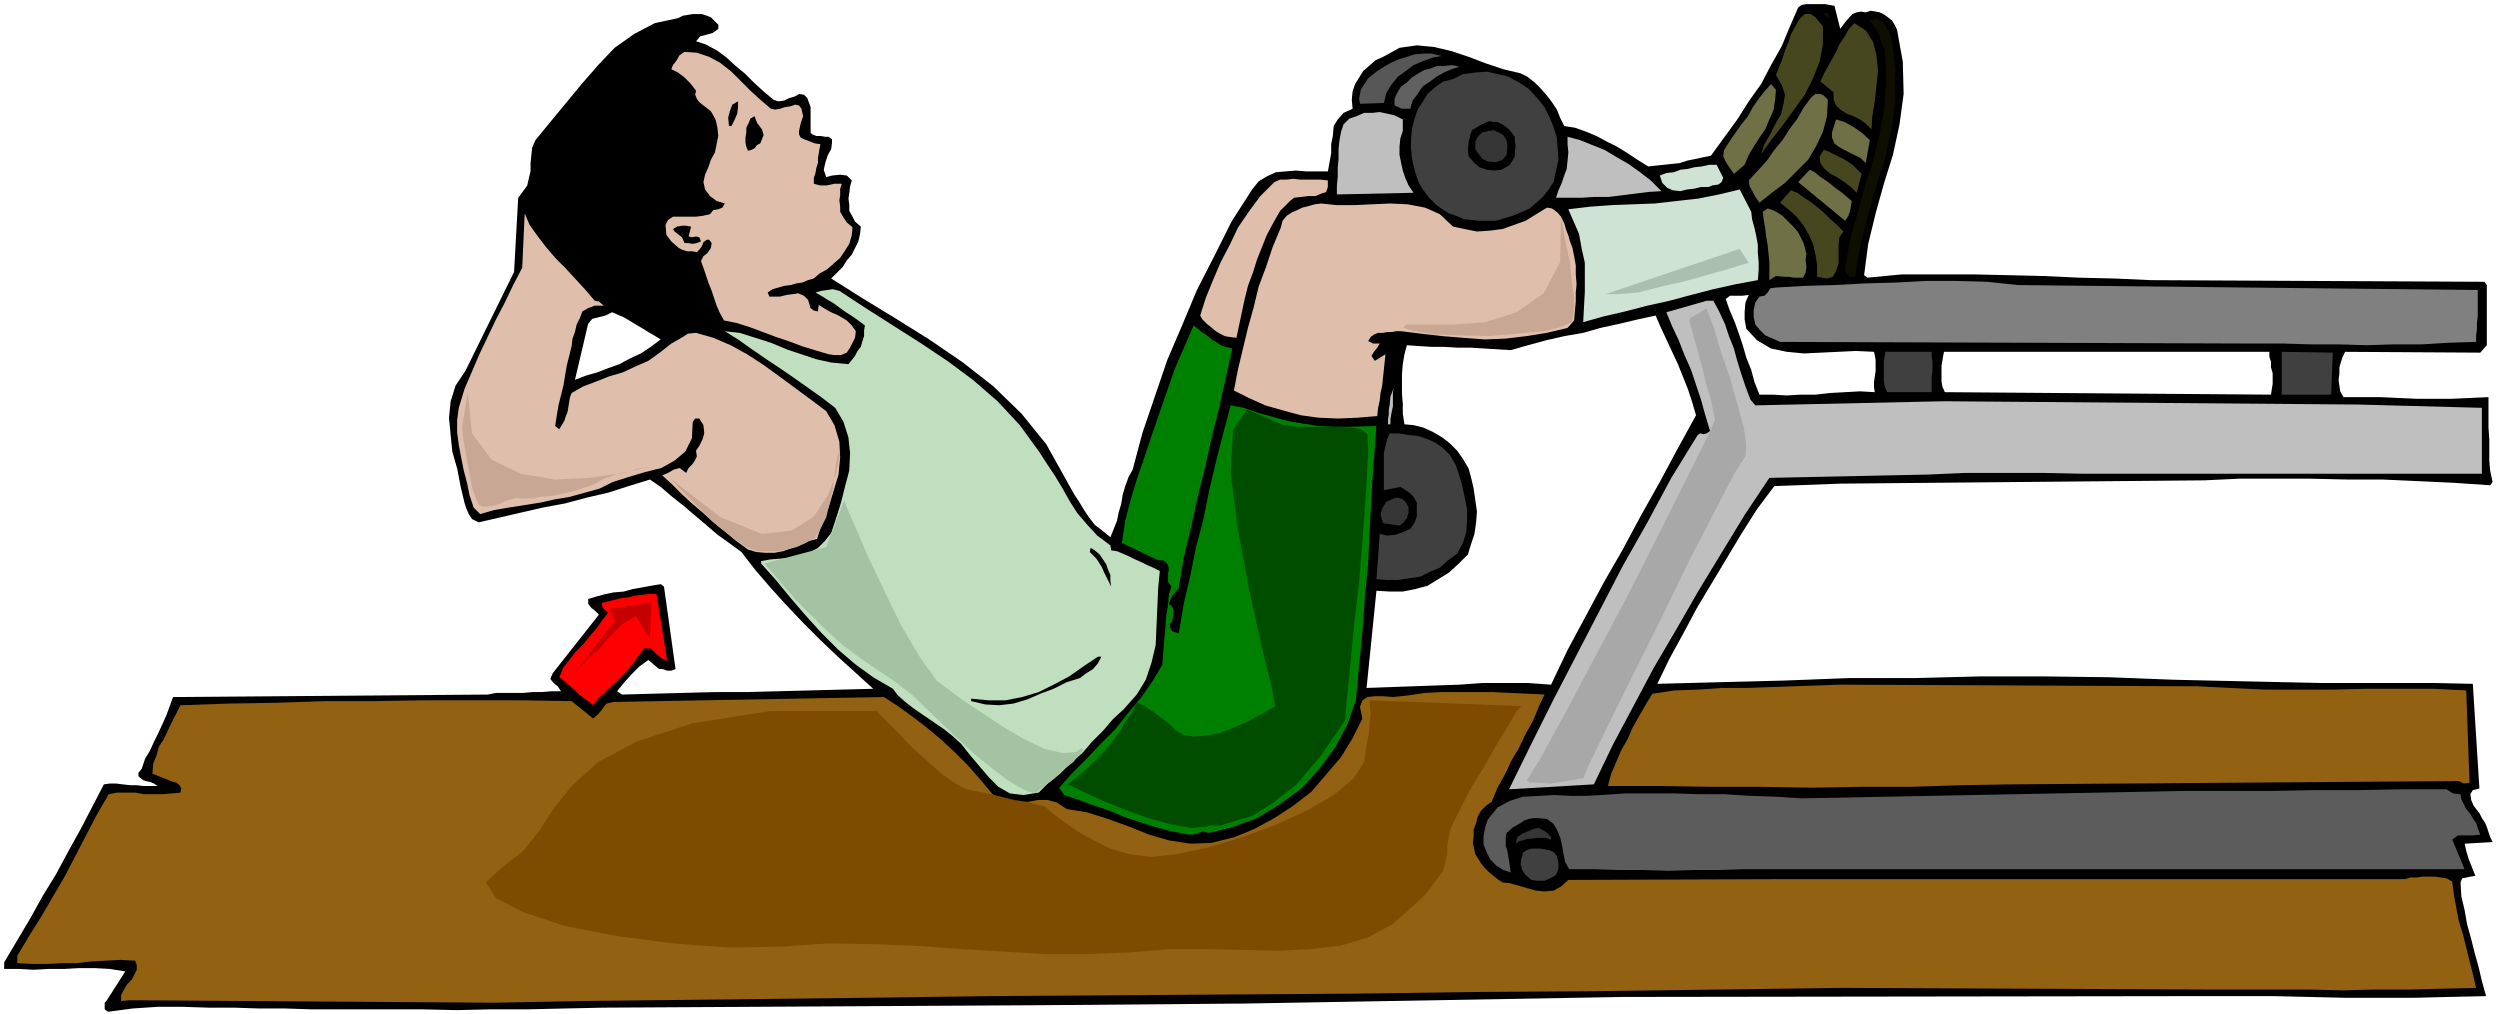 <svg xmlns="http://www.w3.org/2000/svg" fill-rule="evenodd" height="198.97" preserveAspectRatio="none" stroke-linecap="round" viewBox="0 0 3035 1231" width="490.455"><style>.brush1{fill:#000}.pen1{stroke:none}.brush2{fill:#0f0f00}.brush3{fill:#47471f}.brush4{fill:#dfbfab}.brush7{fill:#404040}.brush8{fill:#707047}.brush9{fill:#bfbfbf}.brush10{fill:#363636}.brush11{fill:#cfe3d4}.brush16{fill:#926112}.brush19{fill:#c8a894}</style><path class="pen1 brush1" d="m3003 978-3-7-1-7 3-5 8-2-8-127-46-1h-137l-47-1-45-1-46-1-43-1-78-3-78-1h-79l-78 2h-80l-78 3-79 2-76 2 15-31 17-31 16-30 18-30 18-30 18-30 19-30 21-28 80-3 442-4 42-2h87l44 1h43l44 2 43 2 44 3 3-4-3-14-1-12v-26l-1-14v-37l-22 1-22 1h-43l-23-1-22-1h-44l-4-7-1-7-1-7 1-7v-8l2-7 2-6 3-6 164 1 8-9v-73l-3-4-405-2-44-2-43-1-43-2-42-1-44-1h-86l-42 4-4-3 5-38 9-37 10-36 11-35 8-37 5-37-1-39-7-39-3-6-3-5-5-4-4-3-6-3-5-1-6-1-6 2-6-1-5 1-5 2-3 3-6 7-6 8-7-28-6-1-5-1h-23l-6 1-4 3-10 23-10 24-13 23-12 23-15 21-14 22-16 22-16 22-10 2-9 2-10 2-9 3-10 1-9 1-10 1-9 1-13-8-12-8-13-8-12-6-13-7-12-5-14-5-13-2-5-10-4-10-6-9-6-8-8-9-7-7-9-7-8-4-21-5-21-7-21-8-21-7-21-5-21-2-21 3-20 11-9 4-8 7-7 6-5 8-5 8-3 9-1 10 1 11-11 5-7 8-5 8-1 12-2 10v11l-2 11-2 11h-26l-13-1-12 1-12 1-11 5-10 6-8 10-25 39-21 42-21 41-18 43-18 42-15 44-15 44-12 45-5 9-4 11-3 10-2 12-3 10-2 10-4 10-4 10-10-8-9-7-7-9-6-9-6-10-6-9-5-9-5-9-24-43-30-37-34-33-37-29-41-28-40-25-41-25-38-24 7-7 7-7 5-8 6-7 4-8 4-8 2-9 1-9-7-6-3-6-4-7v-7l-1-8 1-7 1-8 2-7-6-6-8-1-10 1-7 2-3-9 2-9 3-9 4-7 1-8v-4l-4-3h-4l-6-1h-5l-5-2-2-2v-31l-4-11-4-4-6-1-5 3-7 2-6 3-7 1-6-2-12-10-12-11-11-11-11-9-12-11-11-8-13-7-12-4 5-6 8-2 7-2 7-5v-5l-3-3-6-6-5-2-6-2h-11l-6 1-6 1-6 3-28 6-25 13-24 17-20 21-20 23-19 23-19 23-18 22-4 9-1 9-1 10v10l-2 8-2 9-5 7-6 8-5 90-59 120-12 18-6 19-2 20 2 21 2 20 6 21 4 21 5 21 2 6 3 7 4 6 8 4 26-6 26-6 26-6 27-5 26-7 26-6 25-8 26-8 13 9 14 12 14 11 14 12 13 11 14 12 14 10 15 11 17 22 19 22 19 21 21 22 20 20 21 20 21 19 22 20-39 1-38 1-39 1-38 1h-39l-38 1-38 1-36 1-6-4 9-11 9-10 9-9 11-8 13 11h4l6 2h5l5-2-14-100-4-3-12 2-11 2-11 2-11 3-12 1-10 2-11 3-10 3v6l4 5 4 3 5 5-56 71-3 7 4 5 5 4 4 6h-12l-12 1h-11l-11 1h-33l-10 2-382 3-4 11-4 11-5 11-5 11-5 10-5 11-6 10-4 12-4 5v4l2 2 4 3 3 1 5 1 5 2 4 3h-17l-8-1h-8l-9-1-8-1h-8l-7 1-14 27-14 27-15 27-15 28-16 26-15 27-16 27-16 27v8h18l18 1 18-1h19l18-1h19l18 1 19 3-23 36-2 2v8l4 3 30-4 30-2h31l31 1h31l31 1h31l31 1h133l44 1 43-1h45l44-1 46-1 535-3 245-2 459-8 701-1h88l43 1 43 1h85l42-1 45-1-5-18-4-17-5-18-4-16-5-18-3-17-4-17-1-17 2-5 5-1 5-1 6-1-4-10-4-10-3-10-2-9 34-2-3-6-2-6-2-6-2-5-4-6-3-6-4-5-3-4zm-643-551h395v6l2 6v7l2 7v13l-1 6-1 7-396-3-3-7-1-6v-19l1-6 1-6 1-5zm-237-69-4 9-1 11v10l2 11 13 14 17 10 19 4 21 2 21-1 21-1 21-1 22 1 1 4 1 6v13l-1 7-1 7v6l1 6-18-1-18 1-18 1-18 2h-18l-17 1-17-1h-16l-6-15-4-15-6-15-4-14-5-15-5-14-6-14-5-14 5-4h15l8-1zM698 461l16-68 5-6 8-2 8-2 8-4 7 3 7 3 7 4 8 5 7 4 8 5 7 4 8 5-12 9-12 8-13 6-13 7-14 5-13 5-14 4-13 5zm1185 370-28-2h-55l-28 2-29 1-28 1-28 1-28 1 12-118 16 1h16l15-3 15-4 13-8 13-8 12-11 11-11 4-13 4-12 2-14 1-13-2-14-2-14-3-13-3-11-7-12-7-10-9-9-9-7-12-7-11-5-12-3-11-1-2-13v-12l-1-12v-24l1-12 2-12 3-11 14 1 16 1h15l17 1h16l16 1 16 1 16 1 21-6 22-6 22-5 23-4 21-6 23-5 21-5 23-5 6 14 7 15 7 15 7 15 6 15 6 15 5 15 5 17-22 40-22 41-23 41-22 41-23 40-22 41-22 41-20 42z"/><path class="pen1 brush2" d="M2221 20v3l-7-6 4-2 3 5z"/><path class="pen1 brush3" d="M2213 32v22l-4 21-8 20-10 20-13 18-13 18-14 18-13 18 4-12 7-12 6-12 7-12 3-12 2-12-4-12-7-12 4-10 4-10 3-10 4-9 3-10 5-9 5-9 7-7h7l6 4 4 5 5 6z"/><path class="pen1 brush1" d="m853 34-10 5-9 6-10 6-9 8-9 7-6 9-6 9-2 12 4 3 4-5 6-1 6 1 6 3 4 3-8 1-7 1-7 2-4 6-1 5 1 3h6l7-2 8 4 6 2 7 3 7 3 8 6 6 4 6 7 3 7 2 9-1 9-2 10-4 9-4 10-4 9-2 10v9l4 11 9 13h-9l-9 1h-26l-7 3-6 4-4 8-1 8 2 8 2 7 5 7 4 5 6 6 6 5 9 4h8l3 6 4 7 3 7 4 8 2 6 3 8 1 8 1 9 4 7 1 8-9-1-7 2-8 1-7 3-8 1-6 2h-14l-83-49-14-17-15-16-15-16-13-16-11-18-6-17-2-20 7-20-1-12 2-10 2-10 5-9 5-9 6-9 7-8 8-7 17-19 17-18 18-18 20-17 18-15 22-12 22-9 25-3h2l4 3 2 2-1 4z"/><path class="pen1 brush2" d="m2296 45 5 39v38l-5 36-8 36-11 34-10 36-9 35-6 37h-6l-3-3-3-4v-4l6-34 9-32 9-33 10-31 8-33 6-33 2-34-2-34-4-10-3-9-5-9-6-8 9-2 8 5 5 8 4 9z"/><path class="pen1 brush3" d="m2272 157-7-7-7-5-8-4-8-3-8-5-5-5-3-7v-9l-16-13 4-9 5-9 5-9 5-9 4-9 6-9 5-9 7-8 14 9 9 14 4 16 2 19-2 18-2 19-3 18-1 16z"/><path class="pen1 brush4" d="m936 132 5 1 6-1 6-2 7-1 5-2 5 1 3 4 2 9-3 9-2 9v4l2 4 4 2 8 3 5 2 7 1-1 5-1 6-1 6v6l-2 6-1 6-2 6v7l7 2h9l9-2h9l-2 6v8l-1 6 1 8v6l4 7 4 6 7 6-1 10-3 10-5 8-6 9-8 7-8 7-9 5-7 6-7 2-7 3-7 1-7 2-8 1-7 2-7 2-6 4 2 5h13l8-2 8-1 6-1 7 3 5 5 3 10 4 3 5 1 1-8 6 4 9 5 9 4 10 6 6 6 5 7-1 8-6 12-4 6-7 3h-8l-7-1-17-5-16-5-16-6-15-5-16-6-16-6-16-5-15-3-5-9-4-9-3-9-3-9-4-10-3-9-3-9-3-8 3-6 5-4 4-6 1-6-3-4h-3l-4 3-2 5-3 4-3 3-6-1h-6l-6-2-4-2-9-8-6-8-1-12 3-6 6-4h28l8-1 9-2 4-5 6-1 5-2 3-5-10-3-8-6-6-8-2-9 2-9 4-9 3-9 5-9 2-10 2-10-1-10-2-9-3-6-3-5-5-4-4-3-5-4-3-4-2-5 1-5-7-9-7-7-8-6-8-4 2-5 4-5 4-7 6-4 15 1 15 5 13 7 14 11 11 11 12 12 12 11 13 11z"/><path class="pen1" style="fill:#575757" d="m1750 68-11 2-11 4-12 5-9 7-10 7-8 10-6 10-3 12-29 1-1-6 1-6 1-5 3-5 6-9 10-8 9-6 9-5 9-4 10-3 9-3 11-1h10l12 3z"/><path class="pen1" style="fill:#616161" d="m1772 81-10 3-9 4-9 5-8 6-9 6-6 9-6 8-3 10h-10l-9-4v-8l3-7 5-8 7-5 6-6 8-5 7-4 8-2 8-3h9l9-1 9 2z"/><path class="pen1 brush7" d="m1867 120 8 10 6 12 5 12 4 13 1 13 1 14-3 13-3 14-6 9-7 9-8 7-8 7-11 5-10 4-10 3-10 3h-20l-10-1-9-1-9-4-9-3-8-5-7-5-9-9-7-9-6-10-3-9-3-11-2-10-1-11v-11l1-12 3-12 4-12 6-9 6-10 9-8 10-7 12-3 12-6 15-2 14-1 14 3 12 3 13 7 12 8 11 12z"/><path class="pen1 brush8" d="m2156 109-1 12-2 13-5 11-5 12-7 10-7 11-6 10-5 12-13 11-5-7-4-6-4-8 1-8 7-11 7-10 7-10 8-10 6-11 7-10 7-9 8-9 6 7zm63 12-1 20-5 19-8 17-10 17-14 14-14 14-16 12-15 12-5-7-3-6-4-7-1-7 11-12 11-12 9-13 10-12 9-14 9-12 8-14 9-12 5-4h6l4 2 5 5z"/><path class="pen1 brush1" d="M896 123v7l-1 8-3 7-4 8h-3l-1-10 2-8 3-8 7-4z"/><path class="pen1 brush9" d="m1703 159-3 9-1 10v10l2 10 2 9 3 9 4 9 6 9-93 2v-11l1-10v-11l1-11v-12l1-10 2-11 3-9 7-7 9-3 9-4h10l9-1 9 2 9 2 10 5v14z"/><path class="pen1 brush1" d="m923 174-4 2-3 4-4 2-4 1-2-5-1-5v-6l1-6v-6l3-6 2-5 5-3 3 8 6 8 2 7-4 10z"/><path class="pen1 brush8" d="m2270 170-5 28-6-6-6-3-8-4-6-3-7-4-5-4-3-7v-6l5-16 10 3 11 6 10 7 10 9z"/><path class="pen1 brush1" d="M1839 166v5l1 6-1 6v7l-3 5-3 5-5 3-5 3-9 1-9-1-9-3-6-5-7-8-1-8 1-10 2-8 2-6 5-3 5-3 6-3 5-2 5 1h5l6 3 8 6 7 9z"/><path class="pen1 brush10" d="m1829 170 1 8-1 10-5 6-8 3-10-1-6-3-5-6-4-6v-9l3-6 5-5 8-2 6-1 7 3 5 3 4 6z"/><path class="pen1 brush9" d="m2017 232-16 1-16 2-16 2-16 2h-17l-16 1h-31l3-9 4-9 3-9 3-8 1-10 1-10-1-10v-9l15 4 15 6 15 6 15 9 14 8 14 10 13 10 13 13z"/><path class="pen1 brush3" d="m2260 211-6 23-7-7-8-6-9-6-8-4-8-7-4-6-1-8 5-8 6 2 6 3 6 3 6 3 5 3 6 4 5 5 6 6z"/><path class="pen1 brush11" d="m2092 216-2 5-4 3-7 1-5 2h-9l-8 2-9 1-8 2-9-1-7-3-6-6-3-9 8-3 9-1 8-3 9-1 8-2 9-1 9-2h9l8 16z"/><path class="pen1 brush8" d="m2248 244-1 6-1 6-2 6-4 6-57-47 14-15 6 3 6 5 6 4 7 5 6 5 7 5 6 5 7 6z"/><path class="pen1 brush4" d="M1612 219v8l-2 6-6 2-7 3h-9l-8 1-9 1-5 4-12 12-8 14-8 15-6 15-6 15-5 16-6 16-4 16-10 47-8-1-6-1-6-3-5-3-6-5-5-4-5-5-3-5 7-22 9-22 9-21 11-21 10-21 13-19 14-19 17-17 7-3h8l8-1 9 1h24l9 1z"/><path class="pen1 brush11" d="m2126 257 1 9 3 11 2 9 2 11v10l1 11v10l-1 12-27 5-27 6-27 7-26 7-27 6-27 7-26 6-25 7 1-19 1-18v-35l-4-18-3-17-7-16-6-14 25-3 27-2 26-1 27-1 26-3 27-3 25-5 25-6 14 27z"/><path class="pen1 brush3" d="m2238 281-5 7-1 10v22l-3 9-4 7-7 2-12-2v-14l-2-13-3-13-5-11-7-12-8-10-10-9-10-8 13-15 8 3 8 6 8 5 9 7 7 6 8 8 8 7 8 8z"/><path class="pen1 brush4" d="m1764 275 14 3 15 3 15-1 16-2 14-5 14-5 13-8 13-8 6 1 7 5 4 5 4 8 2 7 3 8 2 7 3 8 2 10 2 11v11l1 12-1 10v11l-1 11-1 12-8 9-25 6-25 4-25 3-25 1-27-2-25-2-26-3-24-3h-6l-5 1h-6l-5 1h-6l-5 2-4 3-3 5 6 3h8l-3 5-4 5-3 5 4 6 13-8-1 9-1 10-1 9-1 10-2 9-1 9-2 9-1 10-24 2-24 1-23-1-22-3-22-6-21-6-20-9-18-9 5-26 6-25 6-25 7-25 6-25 9-24 8-24 10-24 2-8 5-6 6-4 7-3 6-3 8-2 7-2 8-1 19 2h21l21-1 23-1 21 1 21 4 18 8 16 15z"/><path class="pen1 brush8" d="m2193 308-1 7 1 9-1 7-3 6h-12l-5-1h-5l-11-1-8 5v-21l-1-11-1-10-2-11-1-10-2-11-1-9 6-4 6 2 6 3 6 4 4 4 5 5 5 5 5 6 3 6 3 6 2 6 2 8z"/><path class="pen1 brush4" d="m722 365 5 1 6 5h-11l-8 3-7 4-3 8-4 8-2 9-3 8-1 9-3 12-3 12-2 12-2 12-3 12-3 12-2 12-2 13 5 4 3-5 3-5 2-6 2-5 1-6 1-6 1-6 2-5 14-8 16-6 15-6 17-5 15-7 16-7 14-10 14-11 7-4 7-4 6-4 10-1 21 6 21 9 20 11 20 13 18 13 19 14 19 14 20 15 10 17 6 20 1 19-2 21-6 20-6 20-8 19-6 19-11 3-10 5-10 3-10 4-11 2h-11l-11-1-10-3-15-11-13-11-14-11-12-11-14-12-12-11-12-12-12-11 7-3 7-4 7-2 8 6 3-6 4-4 3-4 3-6-1-7 4-6 4-8 2-7-1-10-5-8h-5l-3 4-1 20-8 16-13 11-16 9-20 5-20 6-19 6-16 8-18 5-18 5-18 3-18 4-19 3-19 3-18 3-17 5-8-8-5-15-3-15-4-15-3-15-3-16-2-15v-15l2-15 7-23 9-21 9-21 10-21 10-21 11-21 10-21 11-21 3-66 6 14 10 14 10 13 12 14 12 12 12 13 11 12 12 14z"/><path class="pen1 brush1" d="m839 275-3 12 4 1 5-1 4 1 2 5-5 2-5 1-6-1h-4l-3-7-4-3-5-4-2-3 5-3 6-1h5l6 1z"/><path class="pen1" style="fill:gray" d="m2450 346 558 6v32l-1 8v8l-1 7v8l-33 1-33 2h-34l-33 1-34-1h-33l-33-1h-33l-579-2-9-4-9-4-7-7-5-6-2-9v-9l2-9 5-7 6-1 4-4 3-5 7-1 35-2 36-1 37-2 37-1 37-2h37l37 1 38 4z"/><path class="pen1" style="fill:#bfdfbf" d="m1019 353 32 21 33 21 33 21 33 22 31 23 30 26 27 29 24 33 9 14 10 15 9 15 9 16 9 14 12 14 12 13 16 12 1 6 7 1 7 3 7 3 8 4 7 3 8 4 7 3 8 4-2 21-1 23-1 23-1 23-5 21-7 21-11 18-16 18-13 12-12 14-13 13-12 14-14 12-13 13-14 11-12 12-19 3-16-2-14-8-11-11-12-14-11-13-11-14-11-10-10-8-9-6-10-7-9-6-10-7-9-7-9-8-6-8-24-14-22-16-21-18-19-19-20-22-18-21-18-22-18-20v-3l11-2 12-1 12-1 12-2 11-4 11-6 8-8 8-10 6-18 6-19 5-20 5-19 1-21-2-19-6-19-10-17-17-13-17-12-17-12-16-11-18-12-16-11-17-12-16-10 18 2 19 6 19 6 19 8 18 6 18 6 18 4 21 2 4-5 4-5 3-6 4-5 2-7 2-6v-7l1-6-8-6-7-5-8-5-7-5-8-6-7-4-8-5-7-4 7-2 7-1 7-1 8 2z"/><path class="pen1 brush9" d="m2080 365 7 13 7 15 5 15 6 15 4 15 5 16 5 15 6 16 6 7 229-5 503 4 150 4v80h-484l-48-1h-95l-46 2-48 1-47 1-49 1-48 1-30 45-28 46-28 46-27 47-27 46-25 47-25 47-23 48-103 6 27-55 27-54 28-54 28-54 28-54 30-53 29-54 32-52 3-2 4 1 4-1 4-3-6-20-5-18-6-18-6-18-8-18-7-18-8-17-7-17 7-2 7-2 7-2 7-2 7-2 7-2 7-2h8z"/><path class="pen1" style="fill:green" d="m1496 423-8 36-8 36-9 36-8 36-9 36-8 37-9 37-6 37-8 9-4 10 4 3 2 6-1 5-1 7-3 4 1 5 2 3 8 3 6-36 8-34 7-35 9-34 7-35 8-34 9-35 9-34 16 3 17 6 18 5 18 5 18 3 19 3 19 1h20l32-1-3 40-3 42-2 42-2 42-4 42-3 42-4 41-4 42-10 29-15 28-19 26-22 24-26 19-28 17-30 11-29 7-6-2-6 2-6 2h-6l-21-4-19-5-19-6-18-6-19-8-18-6-19-7-18-6-6-9 16-18 18-18 17-18 17-17 15-19 16-19 14-20 12-20 1-13 1-12 1-12 1-12 1-12 2-12 1-12 3-10-4-6v-10l1-5-1-5-2-3-4-3h-6l-44-21 4-27 7-27 8-26 9-26 9-27 9-26 9-26 9-26 23-53 5 4 5 4 6 4 6 5 5 3 6 4 6 2 8 2z"/><path class="pen1 brush7" d="M2345 427v6l1 6v12l-1 6v19h-54l-3-7-1-6v-25l1-6 1-5h56zm485 52h-60v-52l62 1-2 51z"/><path class="pen1 brush9" d="M1688 515h-3v-6l1-6v-6l1-5 1-11 4-10-1 5v17l-1 5-1 5-1 6v6z"/><path class="pen1 brush7" d="m1767 564 4 11 4 14 3 14 3 15v14l-1 14-4 13-7 13-11 8-10 9-12 5-12 6-14 2-13 2h-13l-13-1 4-55 9 2 10-1 9-3 9-4 5-7 3-8v-17l-4-7-5-5-6-4-5-3-20 4v-45l2-9 2-8 3-7h11l12 2 11 1 12 4 9 4 10 7 8 8 7 12z"/><path class="pen1 brush10" d="M1710 616v6l-2 7-4 5-5 4-20-3-3-10 2-8 5-8 9-4 5-1 6 2 4 4 3 6z"/><path class="pen1 brush1" d="m1349 712-3-6-3-6-3-6-2-5-7-11-8-8 1-5 5 3 6 5 4 6 4 6 2 6 3 7v7l1 7z"/><path class="pen1" style="fill:red" d="m810 802-7-3-6-5-7-7h-8l-7 9-6 9-8 9-8 9-9 8-8 8-9 8-7 9-6-5-6-4-5-4-4-4-10-9-10-8 5-12 8-10 7-9 9-9 8-10 8-9 7-10 7-9-6-6-2-6 8-2 8-2 8-2 9-1 8-2 8-1 9-1h9l13 81z"/><path class="pen1 brush16" d="m2668 833 40 2 42 2h82l41-1h81l40 2 4 112-7 1-6-3-541 4-63 1-61 2h-61l-60 1-62-1h-61l-62-1h-62l4-15 6-14 6-14 8-14 6-14 8-14 8-14 8-13 27-4 29-1 29-2h29l29-1 29-1 28-1 29-1 433 2z"/><path class="pen1 brush16" d="m1875 843-7 15-7 17-9 16-8 17-9 15-8 17-9 16-7 17-7 5-6 6-4 7-2 8-3 8v8l-1 8 2 9 1 5 4 6 3 5 5 6 4 4 6 5 5 4 6 4 9 1 11 3 10 3 11 3 10 1 11-1 9-5 9-8 266-1h750l6-2h8l7-1h15l7 1 7 1 7 4 2 16 3 16 3 16 5 16 4 16 4 16 4 16 4 17-41 1-40 1h-41l-40 1-42-1h-122l-442-2-151 2-148 2-148 1-147 2-148 1-147 1-148 1-149 2-348 4-103 2-444-3-10 1v-7l3-6 4-7 6-6 3-6 3-6v-6l-2-5-18-1-18 1-18 1-17 2H75l-18 1H39l-18-1v-9l15-25 15-24 14-24 14-24 13-25 13-25 13-25 14-24 10-2h22l11 2h22l11-1 11-1 1-5-2-4-4-3-4-1-25-10 1-12 4-10 3-11 6-9 5-11 5-10 5-10 5-10 57-2 59-1 59-2h60l60-1h120l60 1 26 21 6-5 5-6 5-7 9-2 328-6 17 11 18 13 17 13 18 15 16 15 16 16 15 17 15 18 9 6 12 4h11l12-1 11-2h12l11 3 12 8 25 4 25 8 25 9 25 10 24 7 26 4 26-1 28-7 24-10 24-13 23-15 22-17 18-21 18-21 14-23 12-24-3-14 3-8 6-4 9-1h10l12 1 10-1 9-1 20-3 20-1h62l21 1 21 1 21 1z"/><path class="pen1" style="fill:#5c5c5c" d="m2970 958 8 5 9 1 1 6 3 6 3 6 5 6 3 5 4 6 2 6 3 8-9 1h-18l-7 5 15 36h-876l-30 1h-30l-30 1-31-1h-30l-30-1h-30l-5-9-2-10-2-11-2-9-4-9-4-7-8-6-11-1h-6l-5 1-6 2-4 3-9 5-8 7-1 5v11l2 6 1 6 1 6 1 7 1 7-9-3-8-5-8-8-4-8-4-10v-10l2-11 3-9 12-15 15-8 16-5 20-1 18-1 20 1h18l19-1 29-2h60l31 1h30l31 2 31 1 31 2 362-7 51-1 52-1h106l53-1h53l53-1h53z"/><path class="pen1 brush10" d="M1883 1016v3l-6-2h-12l-5 1h-6l-5 2-5 1-4 3 2-8 6-4 7-3 7-3 6-1 6 3 4 3 5 5z"/><path class="pen1 brush7" d="m1886 1034 4 5 2 8v7l-3 8-7 4-7 3h-9l-7-1-7-6-4-6-2-7 1-7 2-7 4-3 6-2h11l6 1 5 1 5 2z"/><path class="pen1" style="fill:#004d00" d="m1296 952 5 2 16 8 22 10 27 11 28 10 29 8 24 4 19-2 3-1h12l17-5 23-7 25-16 28-22 29-34 30-44 1-15 4-38 5-54 7-61 5-63 4-55 2-42-1-19-8-6-11-2-16-1h-52l-14-2-8-3-37-16-17 25-3 52 9 70 14 74 15 68 12 49 4 22-17 10-17 9-18 8-16 6-17 3-14 1-12-2-9-5-8-8-8-6-9-7-6-4-7-5-5-2-4-2-2 2-4 9-8 11-9 15-12 16-15 16-17 16-18 14z"/><path class="pen1 brush1" d="m1337 797-4 8-6 7-8 5-8 6-16 5-16 8-16 6-16 7-17 5-17 2-17-1-17-4v-3l21 2h21l20-4 20-6 18-9 19-10 17-12 18-12h4z"/><path class="pen1 brush19" d="m568 476-7 41v3l1 9 2 13 3 17 3 16 3 16 4 12 4 9 4 3h6l7-1 8-2 7-4 8-2 5-2 6 1h14l11-2 13-1 13-3 14-3 12-4 12-4 10-6 11-4 11-4 12-2 8-3 8-1 5-1h3l-11 2-26 6-37 5-41 2-42-7-35-17-24-32-5-50zm1327-214v4l3 13 3 17 5 22 2 22 3 21v17l-3 13-13 6-22 5-31 3-34 3-35-1-31-1-25-4-13-4 3-4h56l40-3 38-12 33-23 20-38 1-56z"/><path class="pen1" style="fill:#7d4c00" d="M935 863h129l3 3 10 10 14 14 17 18 18 16 18 16 16 11 13 7 11 2 15 3 16 4 16 4 14 2 12 3 8 2 4 1 2 2 8 7 12 9 17 12 18 10 22 11 24 7 26 3 29-3 38-8 40-12 42-15 39-18 33-19 24-20 13-20 3-20 3-16 1-13 1-10-1-8v-8l184 7-5 5-10 17-14 23-16 28-17 28-14 27-10 21-3 14-1 7v9l-2 9-3 12-9 12-12 16-18 17-23 20-30 16-33 10-36 4-38 2-42-1-44-1h-47l-49 4-51 2h-51l-51-3-51-3-53-4-53-2-55-1-57 4-64 1-69-5-68-9-62-12-51-17-33-17-12-19 18-17 27-21 20-25 18-28 22-27 31-28 47-25 67-22 95-15z"/><path class="pen1" style="fill:#a3c3a3" d="m1157 841 4 3 14 10 20 13 24 16 24 14 25 12 22 5 16-1 7-5 2 2-5 6-7 9-12 9-11 11-12 9-10 8h-5l-7-2-11-6-13-8-17-13-20-16-24-22-26-25-27-26-22-17-21-14-19-13-23-17-25-23-32-32-38-44 75-20 22-57 3 9 11 25 15 35 20 42 20 41 23 39 20 28 20 15z"/><path class="pen1 brush19" d="m813 580 3 3 9 10 13 13 17 17 17 16 18 14 16 11 14 5h25l11-2 11-3 11-5 11-6 7-11 7-14 4-17 4-17 2-17 2-14 2-11 3-4-1 6-4 21-10 26-17 26-27 17-36 4-50-20-62-48z"/><path class="pen1" style="fill:#c40000" d="m694 821 52-67-5-15 50-8-2 44-17-27-14 8-3 2-7 7-10 10-10 12-12 10-10 11-8 8-4 5z"/><path class="pen1" style="fill:#a8a8a8" d="M2051 387v4l4 13 5 18 6 22 5 21 6 20 3 15 2 10-9 20-24 48-33 66-39 77-41 77-36 68-28 51-15 25-4 5 5 3h10l14 1 13-2 13-2 10-2h4l7-17 21-43 30-61 35-70 35-72 32-62 24-46 13-20 1-13-3-22-8-29-9-32-11-32-8-27-7-19-2-6-21 13z"/><path class="pen1" style="fill:#abbfb0" d="m1949 357 163-55 11 17-7 2-16 5-25 7-28 8-31 7-27 7-25 2h-15z"/></svg>
